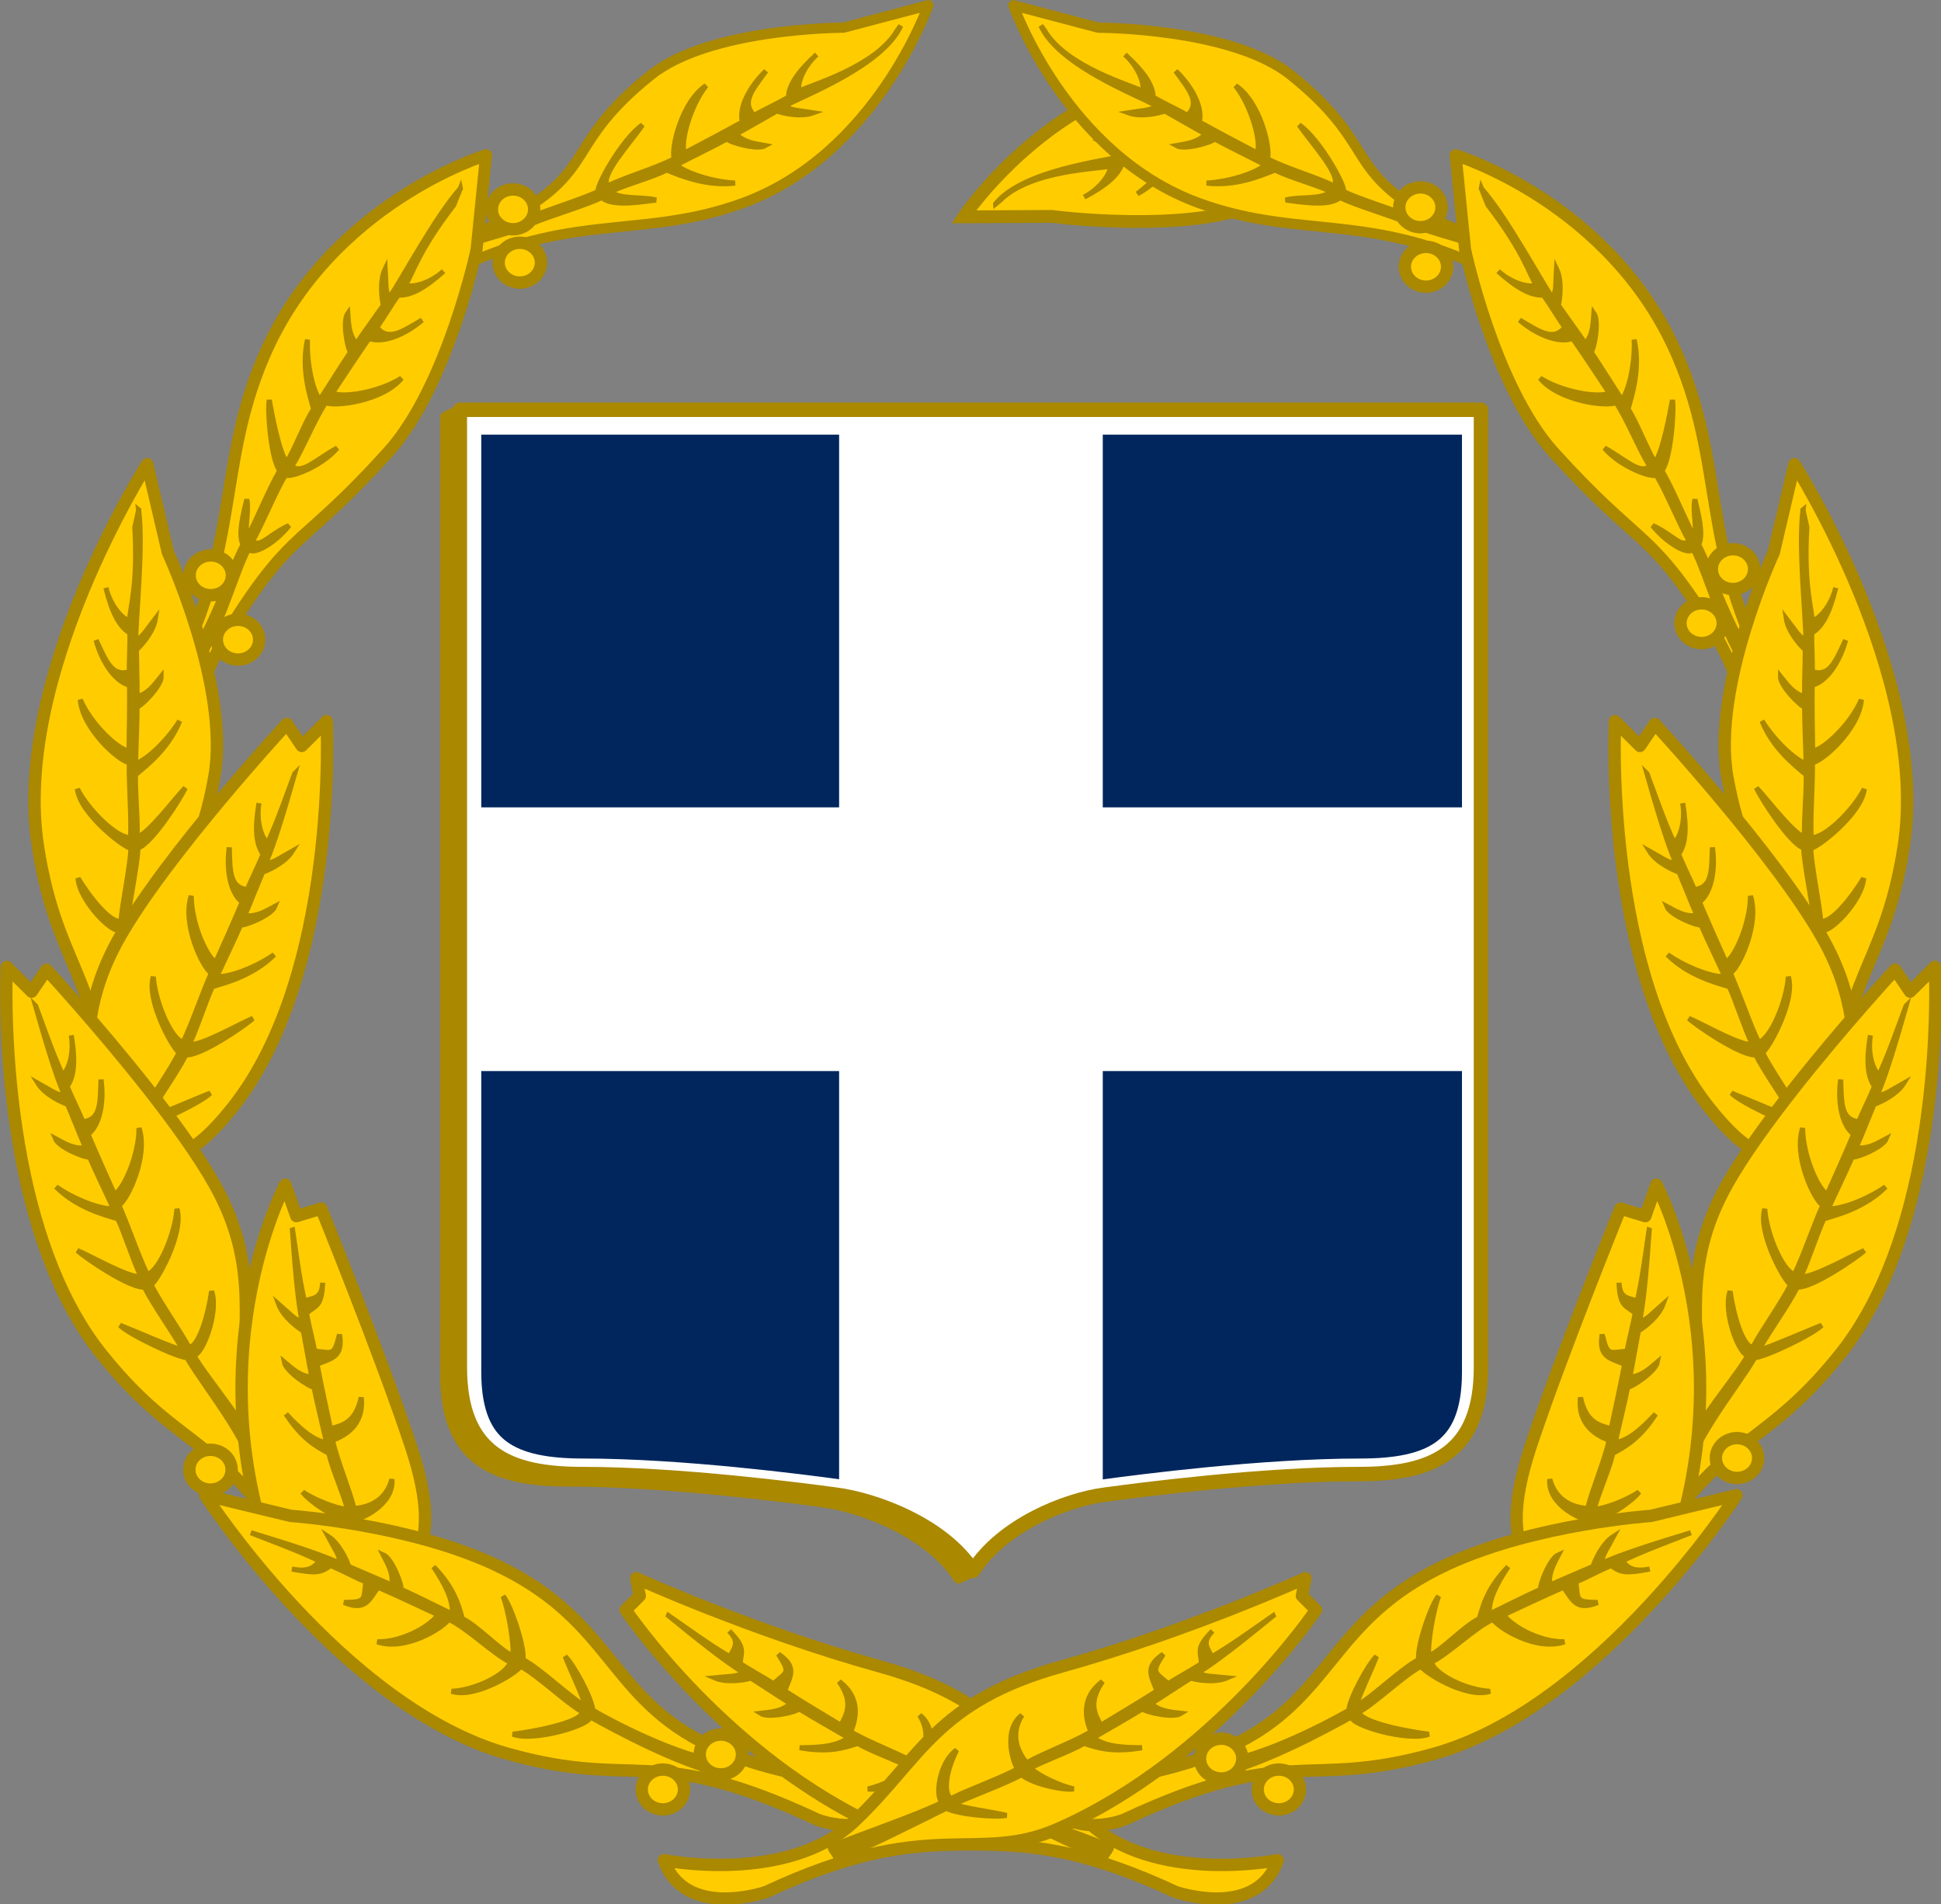 <?xml version="1.0" encoding="UTF-8" standalone="no"?>
<!-- Creator: CorelDRAW -->

<svg
   xmlns:dc="http://purl.org/dc/elements/1.1/"
   xmlns:cc="http://creativecommons.org/ns#"
   xmlns:rdf="http://www.w3.org/1999/02/22-rdf-syntax-ns#"
   xmlns:svg="http://www.w3.org/2000/svg"
   xmlns="http://www.w3.org/2000/svg"
   xmlns:xlink="http://www.w3.org/1999/xlink"
   xmlns:sodipodi="http://sodipodi.sourceforge.net/DTD/sodipodi-0.dtd"
   xmlns:inkscape="http://www.inkscape.org/namespaces/inkscape"
   xml:space="preserve"
   width="808.003"
   height="792.57"
   style="fill-rule:evenodd"
   viewBox="0 0 228.037 223.681"
   version="1.1"
   enable-background="new 0 0 398.344 389.965"
   id="svg2"
   inkscape:version="0.91 r13725"
   sodipodi:docname="Coat_of_arms_of_Greece_military_variant (1).svg"><rect x="0" y="0" width="228.037" height="223.681" fill="#808080" stroke="none"/><sodipodi:namedview
     pagecolor="#ffffff"
     bordercolor="#666666"
     borderopacity="1"
     objecttolerance="10"
     gridtolerance="10"
     guidetolerance="10"
     inkscape:pageopacity="0"
     inkscape:pageshadow="2"
     inkscape:window-width="1920"
     inkscape:window-height="1057"
     id="namedview115"
     showgrid="false"
     inkscape:zoom="1"
     inkscape:cx="415.42405"
     inkscape:cy="383.46835"
     inkscape:window-x="-8"
     inkscape:window-y="-8"
     inkscape:window-maximized="1"
     inkscape:current-layer="g3984"
     inkscape:snap-bbox="true"
     inkscape:bbox-paths="true"
     inkscape:bbox-nodes="true"
     inkscape:snap-bbox-edge-midpoints="true"
     inkscape:snap-bbox-midpoints="true"><inkscape:grid
       type="xygrid"
       id="grid4128"
       empspacing="5"
       visible="true"
       enabled="true"
       snapvisiblegridlinesonly="true" /></sodipodi:namedview><defs
     id="defs4"><inkscape:perspective
       sodipodi:type="inkscape:persp3d"
       inkscape:vp_x="0 : 380.90552 : 1"
       inkscape:vp_y="0 : 1000 : 0"
       inkscape:vp_z="761.81104 : 380.90552 : 1"
       inkscape:persp3d-origin="380.90552 : 253.93701 : 1"
       id="perspective119" /><style
       type="text/css"
       id="style6">
   
    .str0 {stroke:black;stroke-width:0.265}
    .str1 {stroke:#D4AE05;stroke-width:0.397}
    .fil4 {fill:none}
    .fil0 {fill:#005121}
    .fil2 {fill:#00722E}
    .fil1 {fill:#00923F}
    .fil5 {fill:#0A73B9}
    .fil3 {fill:white}
   
  </style><inkscape:perspective
       id="perspective4046"
       inkscape:persp3d-origin="0.5 : 0.33333333 : 1"
       inkscape:vp_z="1 : 0.5 : 1"
       inkscape:vp_y="0 : 1000 : 0"
       inkscape:vp_x="0 : 0.5 : 1"
       sodipodi:type="inkscape:persp3d" /><inkscape:perspective
       id="perspective4377"
       inkscape:persp3d-origin="0.5 : 0.33333333 : 1"
       inkscape:vp_z="1 : 0.5 : 1"
       inkscape:vp_y="0 : 1000 : 0"
       inkscape:vp_x="0 : 0.5 : 1"
       sodipodi:type="inkscape:persp3d" /><inkscape:perspective
       id="perspective4391"
       inkscape:persp3d-origin="0.5 : 0.33333333 : 1"
       inkscape:vp_z="1 : 0.5 : 1"
       inkscape:vp_y="0 : 1000 : 0"
       inkscape:vp_x="0 : 0.5 : 1"
       sodipodi:type="inkscape:persp3d" /><inkscape:perspective
       id="perspective4457"
       inkscape:persp3d-origin="0.5 : 0.33333333 : 1"
       inkscape:vp_z="1 : 0.5 : 1"
       inkscape:vp_y="0 : 1000 : 0"
       inkscape:vp_x="0 : 0.5 : 1"
       sodipodi:type="inkscape:persp3d" /><sodipodi:namedview
       id="namedview568"
       pagecolor="#ffffff"
       bordercolor="#666666"
       borderopacity="1.0"
       inkscape:pageopacity="0.0"
       inkscape:pageshadow="2"
       inkscape:zoom="0.54140796"
       inkscape:cx="440.71565"
       inkscape:cy="343.05707"
       inkscape:document-units="px"
       inkscape:current-layer="layer1"
       inkscape:window-width="1024"
       inkscape:window-height="712"
       inkscape:window-x="-4"
       inkscape:window-y="-4" /><sodipodi:namedview
       bordercolor="#666666"
       borderopacity="1.0"
       id="namedview567"
       inkscape:cx="155.32397"
       inkscape:cy="154.09689"
       inkscape:pageopacity="0.0"
       inkscape:pageshadow="2"
       inkscape:window-height="696"
       inkscape:window-width="808"
       inkscape:window-x="191"
       inkscape:window-y="32"
       inkscape:zoom="1.0000000"
       pagecolor="#ffffff"
       showgrid="false" /><sodipodi:namedview
       bordercolor="#666666"
       borderopacity="1.0"
       id="base"
       inkscape:cx="155.32397"
       inkscape:cy="154.09689"
       inkscape:pageopacity="0.0"
       inkscape:pageshadow="2"
       inkscape:window-height="696"
       inkscape:window-width="808"
       inkscape:window-x="191"
       inkscape:window-y="32"
       inkscape:zoom="1.0000000"
       pagecolor="#ffffff"
       showgrid="false" /><style
       id="style561"
       type="text/css">.str2 {stroke:black}
    .str0 {stroke:#1F1A17;stroke-width:0.076}
    .str1 {stroke:black;stroke-width:1.214}
    .fil0 {fill:#00923F}
    .fil1 {fill:#1F1A17}
    .fil9 {fill:#838281}
    .fil4 {fill:#C2C1C1}
    .fil3 {fill:#DA251D}
    .fil6 {fill:#DEDEDD}
    .fil5 {fill:white}
    .fil8 {fill:black}
    .fil2 {fill:#DC3623}
    .fil7 {fill:#1F1A17;fill-rule:nonzero}</style><inkscape:perspective
       id="perspective470"
       inkscape:persp3d-origin="354.33072 : 259.72441 : 1"
       inkscape:vp_z="708.66144 : 389.58661 : 1"
       inkscape:vp_y="0 : 1000 : 0"
       inkscape:vp_x="0 : 389.58661 : 1"
       sodipodi:type="inkscape:persp3d" /><inkscape:perspective
       sodipodi:type="inkscape:persp3d"
       inkscape:vp_x="0 : 389.58661 : 1"
       inkscape:vp_y="0 : 1000 : 0"
       inkscape:vp_z="708.66144 : 389.58661 : 1"
       inkscape:persp3d-origin="354.33072 : 259.72441 : 1"
       id="perspective470-3" /><style
       type="text/css"
       id="style561-7">.str2 {stroke:black}
    .str0 {stroke:#1F1A17;stroke-width:0.076}
    .str1 {stroke:black;stroke-width:1.214}
    .fil0 {fill:#00923F}
    .fil1 {fill:#1F1A17}
    .fil9 {fill:#838281}
    .fil4 {fill:#C2C1C1}
    .fil3 {fill:#DA251D}
    .fil6 {fill:#DEDEDD}
    .fil5 {fill:white}
    .fil8 {fill:black}
    .fil2 {fill:#DC3623}
    .fil7 {fill:#1F1A17;fill-rule:nonzero}</style><sodipodi:namedview
       showgrid="false"
       pagecolor="#ffffff"
       inkscape:zoom="1.0000000"
       inkscape:window-y="32"
       inkscape:window-x="191"
       inkscape:window-width="808"
       inkscape:window-height="696"
       inkscape:pageshadow="2"
       inkscape:pageopacity="0.0"
       inkscape:cy="154.09689"
       inkscape:cx="155.32397"
       id="base-2"
       borderopacity="1.0"
       bordercolor="#666666" /><sodipodi:namedview
       showgrid="false"
       pagecolor="#ffffff"
       inkscape:zoom="1.0000000"
       inkscape:window-y="32"
       inkscape:window-x="191"
       inkscape:window-width="808"
       inkscape:window-height="696"
       inkscape:pageshadow="2"
       inkscape:pageopacity="0.0"
       inkscape:cy="154.09689"
       inkscape:cx="155.32397"
       id="namedview567-2"
       borderopacity="1.0"
       bordercolor="#666666" /><sodipodi:namedview
       inkscape:window-y="-4"
       inkscape:window-x="-4"
       inkscape:window-height="712"
       inkscape:window-width="1024"
       inkscape:current-layer="layer1"
       inkscape:document-units="px"
       inkscape:cy="343.05707"
       inkscape:cx="440.71565"
       inkscape:zoom="0.54140796"
       inkscape:pageshadow="2"
       inkscape:pageopacity="0.0"
       borderopacity="1.0"
       bordercolor="#666666"
       pagecolor="#ffffff"
       id="namedview568-5" /><inkscape:perspective
       sodipodi:type="inkscape:persp3d"
       inkscape:vp_x="0 : 0.5 : 1"
       inkscape:vp_y="0 : 1000 : 0"
       inkscape:vp_z="1 : 0.5 : 1"
       inkscape:persp3d-origin="0.5 : 0.33333333 : 1"
       id="perspective4457-0" /><inkscape:perspective
       sodipodi:type="inkscape:persp3d"
       inkscape:vp_x="0 : 0.5 : 1"
       inkscape:vp_y="0 : 1000 : 0"
       inkscape:vp_z="1 : 0.5 : 1"
       inkscape:persp3d-origin="0.5 : 0.33333333 : 1"
       id="perspective4391-9" /><inkscape:perspective
       sodipodi:type="inkscape:persp3d"
       inkscape:vp_x="0 : 0.5 : 1"
       inkscape:vp_y="0 : 1000 : 0"
       inkscape:vp_z="1 : 0.5 : 1"
       inkscape:persp3d-origin="0.5 : 0.33333333 : 1"
       id="perspective4377-3" /><inkscape:perspective
       sodipodi:type="inkscape:persp3d"
       inkscape:vp_x="0 : 0.5 : 1"
       inkscape:vp_y="0 : 1000 : 0"
       inkscape:vp_z="1 : 0.5 : 1"
       inkscape:persp3d-origin="0.5 : 0.33333333 : 1"
       id="perspective4046-8" /><style
       id="style6-4"
       type="text/css">
   
    .str0 {stroke:black;stroke-width:0.265}
    .str1 {stroke:#D4AE05;stroke-width:0.397}
    .fil4 {fill:none}
    .fil0 {fill:#005121}
    .fil2 {fill:#00722E}
    .fil1 {fill:#00923F}
    .fil5 {fill:#0A73B9}
    .fil3 {fill:white}
   
  </style><inkscape:perspective
       id="perspective119-2"
       inkscape:persp3d-origin="380.90552 : 253.93701 : 1"
       inkscape:vp_z="761.81104 : 380.90552 : 1"
       inkscape:vp_y="0 : 1000 : 0"
       inkscape:vp_x="0 : 380.90552 : 1"
       sodipodi:type="inkscape:persp3d" /><radialGradient
       gradientUnits="userSpaceOnUse"
       r="60.602"
       fy="413.681"
       fx="420"
       cy="413.681"
       cx="420"
       id="radialGradient4206"
       xlink:href="#linearGradient4192"
       inkscape:collect="always" /><inkscape:perspective
       sodipodi:type="inkscape:persp3d"
       inkscape:vp_x="0 : 0.5 : 1"
       inkscape:vp_y="0 : 1000 : 0"
       inkscape:vp_z="1 : 0.5 : 1"
       inkscape:persp3d-origin="0.5 : 0.33333333 : 1"
       id="perspective4180" /><inkscape:perspective
       sodipodi:type="inkscape:persp3d"
       inkscape:vp_x="0 : 389.58661 : 1"
       inkscape:vp_y="0 : 1000 : 0"
       inkscape:vp_z="708.66144 : 389.58661 : 1"
       inkscape:persp3d-origin="354.33072 : 259.72441 : 1"
       id="perspective470-8" /><style
       type="text/css"
       id="style561-8">.str2 {stroke:black}
    .str0 {stroke:#1F1A17;stroke-width:0.076}
    .str1 {stroke:black;stroke-width:1.214}
    .fil0 {fill:#00923F}
    .fil1 {fill:#1F1A17}
    .fil9 {fill:#838281}
    .fil4 {fill:#C2C1C1}
    .fil3 {fill:#DA251D}
    .fil6 {fill:#DEDEDD}
    .fil5 {fill:white}
    .fil8 {fill:black}
    .fil2 {fill:#DC3623}
    .fil7 {fill:#1F1A17;fill-rule:nonzero}</style><sodipodi:namedview
       showgrid="false"
       pagecolor="#ffffff"
       inkscape:zoom="1.0000000"
       inkscape:window-y="32"
       inkscape:window-x="191"
       inkscape:window-width="808"
       inkscape:window-height="696"
       inkscape:pageshadow="2"
       inkscape:pageopacity="0.0"
       inkscape:cy="154.09689"
       inkscape:cx="155.32397"
       id="base-1"
       borderopacity="1.0"
       bordercolor="#666666" /><sodipodi:namedview
       showgrid="false"
       pagecolor="#ffffff"
       inkscape:zoom="1.0000000"
       inkscape:window-y="32"
       inkscape:window-x="191"
       inkscape:window-width="808"
       inkscape:window-height="696"
       inkscape:pageshadow="2"
       inkscape:pageopacity="0.0"
       inkscape:cy="154.09689"
       inkscape:cx="155.32397"
       id="namedview567-4"
       borderopacity="1.0"
       bordercolor="#666666" /><sodipodi:namedview
       inkscape:window-y="-4"
       inkscape:window-x="-4"
       inkscape:window-height="712"
       inkscape:window-width="1024"
       inkscape:current-layer="layer1"
       inkscape:document-units="px"
       inkscape:cy="343.05707"
       inkscape:cx="440.71565"
       inkscape:zoom="0.54140796"
       inkscape:pageshadow="2"
       inkscape:pageopacity="0.0"
       borderopacity="1.0"
       bordercolor="#666666"
       pagecolor="#ffffff"
       id="namedview568-55" /><inkscape:perspective
       sodipodi:type="inkscape:persp3d"
       inkscape:vp_x="0 : 0.5 : 1"
       inkscape:vp_y="0 : 1000 : 0"
       inkscape:vp_z="1 : 0.5 : 1"
       inkscape:persp3d-origin="0.5 : 0.33333333 : 1"
       id="perspective4457-7" /><inkscape:perspective
       sodipodi:type="inkscape:persp3d"
       inkscape:vp_x="0 : 0.5 : 1"
       inkscape:vp_y="0 : 1000 : 0"
       inkscape:vp_z="1 : 0.5 : 1"
       inkscape:persp3d-origin="0.5 : 0.33333333 : 1"
       id="perspective4391-91" /><inkscape:perspective
       sodipodi:type="inkscape:persp3d"
       inkscape:vp_x="0 : 0.5 : 1"
       inkscape:vp_y="0 : 1000 : 0"
       inkscape:vp_z="1 : 0.5 : 1"
       inkscape:persp3d-origin="0.5 : 0.33333333 : 1"
       id="perspective4377-4" /><inkscape:perspective
       sodipodi:type="inkscape:persp3d"
       inkscape:vp_x="0 : 0.5 : 1"
       inkscape:vp_y="0 : 1000 : 0"
       inkscape:vp_z="1 : 0.5 : 1"
       inkscape:persp3d-origin="0.5 : 0.33333333 : 1"
       id="perspective4046-5" /><style
       id="style6-9"
       type="text/css">
   
    .str0 {stroke:black;stroke-width:0.265}
    .str1 {stroke:#D4AE05;stroke-width:0.397}
    .fil4 {fill:none}
    .fil0 {fill:#005121}
    .fil2 {fill:#00722E}
    .fil1 {fill:#00923F}
    .fil5 {fill:#0A73B9}
    .fil3 {fill:white}
   
  </style><inkscape:perspective
       id="perspective119-5"
       inkscape:persp3d-origin="380.90552 : 253.93701 : 1"
       inkscape:vp_z="761.81104 : 380.90552 : 1"
       inkscape:vp_y="0 : 1000 : 0"
       inkscape:vp_x="0 : 380.90552 : 1"
       sodipodi:type="inkscape:persp3d" /><linearGradient
       id="linearGradient4192"><stop
         id="stop4194"
         offset="0"
         style="stop-color:#4f83cf;stop-opacity:1;" /><stop
         id="stop4196"
         offset="1"
         style="stop-color:#204375;stop-opacity:1;" /></linearGradient><linearGradient
       id="linearGradient4208"><stop
         id="stop4210"
         offset="0"
         style="stop-color:#000089;stop-opacity:1;" /><stop
         id="stop4212"
         offset="1"
         style="stop-color:#000055;stop-opacity:1;" /></linearGradient><clipPath
       clipPathUnits="userSpaceOnUse"
       id="clipPath4029"><path
         style="fill:none;stroke:#2c5aa0;stroke-width:2.806;stroke-linecap:round;stroke-linejoin:round"
         id="path4031"
         d="m 90.742,265.097 0,-185.81 198.225,0 0,185.81 c 0,16.764 -9.469,20.762 -23.709,20.762 -18.939,0 -42.577,3.086 -49.311,3.998 -7.576,0.982 -19.921,5.892 -25.602,14.8 -5.682,-8.908 -18.939,-13.818 -26.584,-14.8 -6.734,-0.912 -30.302,-3.998 -49.241,-3.998 -14.239,0 -23.779,-3.928 -23.779,-20.762 l 0,0 z"
         inkscape:connector-curvature="0" /></clipPath><clipPath
       clipPathUnits="userSpaceOnUse"
       id="clipPath4010"><path
         style="fill:none;stroke:#2c5aa0;stroke-width:1.045;stroke-linecap:round;stroke-linejoin:round"
         id="path4012"
         d="m 70.162,451.618 0,-69.206 73.83,0 0,69.206 c 0,6.244 -3.527,7.733 -8.83,7.733 -7.054,0 -15.858,1.15 -18.366,1.489 -2.822,0.366 -7.42,2.195 -9.536,5.512 -2.116,-3.318 -7.054,-5.147 -9.901,-5.512 -2.508,-0.34 -11.286,-1.489 -18.34,-1.489 -5.303,0 -8.856,-1.463 -8.856,-7.733 l 0,0 z"
         inkscape:connector-curvature="0" /></clipPath></defs><g
     id="g3984"
     transform="matrix(1.502,0,0,1.502,-64.44,-64.298)"><g
       id="g3453"
       transform="matrix(2.144,0,0,2.144,123.588,-126.891)"><path
         style="fill:#2c5aa0"
         inkscape:connector-curvature="0"
         d="m -21.384,129.283 0,-34.921 0.54,-0.264 36.701,35.185 c 0,3.151 -17.691,0.91 -17.849,3.573 l -0.211,3.652 -0.461,0.211 c -1.068,-1.674 -3.559,-2.597 -4.996,-2.782 -1.266,-0.171 -5.695,-0.751 -9.254,-0.751 -2.676,0 -4.469,-0.738 -4.469,-3.902 l 0,0 z"
         id="path2" /><path
         style="fill:#aa8800;stroke:#aa8800;stroke-width:0.384;stroke-linecap:round;stroke-linejoin:round"
         inkscape:connector-curvature="0"
         d="m -21.384,129.283 0,-34.921 0.54,-0.264 36.701,35.185 c 0,3.151 -17.691,0.91 -17.849,3.573 l -0.211,3.652 -0.461,0.211 c -1.068,-1.674 -3.559,-2.597 -4.996,-2.782 -1.266,-0.171 -5.695,-0.751 -9.254,-0.751 -2.676,0 -4.469,-0.738 -4.469,-3.902 l 0,0 z"
         id="path4" /><path
         style="fill:#ffffff"
         inkscape:connector-curvature="0"
         d="m -20.857,129.019 0,-34.921 37.254,0 0,34.921 c 0,3.151 -1.78,3.902 -4.456,3.902 -3.559,0 -8.002,0.58 -9.267,0.751 -1.424,0.185 -3.744,1.107 -4.812,2.782 -1.068,-1.674 -3.559,-2.597 -4.996,-2.782 -1.266,-0.171 -5.695,-0.751 -9.254,-0.751 -2.676,0 -4.469,-0.738 -4.469,-3.902 l 0,0 z"
         id="path134" /><path
         clip-path="url(#clipPath4010)"
         inkscape:connector-curvature="0"
         d="m 70.162,451.618 0,-69.206 73.83,0 0,69.206 c 0,6.244 -3.527,7.733 -8.83,7.733 -7.054,0 -15.858,1.15 -18.366,1.489 -2.822,0.366 -7.42,2.195 -9.536,5.512 -2.116,-3.318 -7.054,-5.147 -9.901,-5.512 -2.508,-0.34 -11.286,-1.489 -18.34,-1.489 -5.303,0 -8.856,-1.463 -8.856,-7.733 l 0,0 z"
         id="path136-4"
         style="fill:#00265d;fill-opacity:1;stroke:#ffffff;stroke-width:2.98;stroke-linecap:round;stroke-linejoin:round"
         transform="matrix(0.505,0,0,0.505,-56.26,-98.866)" /><path
         clip-path="url(#clipPath4029)"
         sodipodi:nodetypes="ccccccccccccc"
         inkscape:connector-curvature="0"
         id="rect3977"
         transform="matrix(0.188,0,0,0.188,-37.91,79.197)"
         d="m 164.307,77.426 0,78.975 -73.564,0 0,51.166 73.564,0 0,97.092 51.166,0 0,-97.092 74.896,0 0,-51.166 -74.896,0 0,-78.975 z"
         style="fill:#ffffff;stroke:none;stroke-width:2.98" /><path
         inkscape:connector-curvature="0"
         d="m -20.857,129.019 0,-34.921 37.254,0 0,34.921 c 0,3.151 -1.78,3.902 -4.456,3.902 -3.559,0 -8.002,0.58 -9.267,0.751 -1.424,0.185 -3.744,1.107 -4.812,2.782 -1.068,-1.674 -3.559,-2.597 -4.996,-2.782 -1.266,-0.171 -5.695,-0.751 -9.254,-0.751 -2.676,0 -4.469,-0.738 -4.469,-3.902 l 0,0 z"
         id="path136"
         style="fill:none;stroke:#aa8800;stroke-width:0.527;stroke-linecap:round;stroke-linejoin:round" /></g><path
       sodipodi:nodetypes="ccccc"
       id="path5870-3"
       d="m 141.272,58.702 c -5.412,2.434 -16.126,1.029 -16.126,1.029 l -6.859,0.036 c 0,0 6.892,-10.306 17.989,-11.352 l 4.997,10.287 z"
       style="fill:#ffcc00;fill-opacity:1;stroke:#aa8800;stroke-width:1" /><path
       sodipodi:nodetypes="ccccccccccccccccccccccccccc"
       style="fill:#aa8800;fill-rule:evenodd;stroke:#aa8800;stroke-width:0.398;stroke-miterlimit:4;stroke-opacity:1;stroke-dasharray:none"
       d="m 120.774,58.759 c 2.148,-2.657 8.585,-3.362 10.296,-3.793 -0.211,-0.453 -0.785,-0.57 -1.974,-1.089 1.093,-0.106 2.41,0.626 2.727,0.848 1.162,-0.301 2.362,-0.651 3.552,-0.949 -0.47,-0.825 -1.296,-1.118 -2.005,-1.444 0.726,-0.201 2.676,0.975 2.773,1.256 1.416,-0.35 2.925,-0.646 4.352,-0.973 -0.586,-0.867 -2.476,-2.013 -4.095,-2.527 2.291,0.31 4.017,1.666 4.925,2.328 1.282,-0.287 3.372,-0.283 4.638,-0.535 -0.468,-0.819 -2.313,-0.981 -3.252,-1.534 0.782,0.132 3.432,0.274 4.055,1.254 -2.966,1.485 -5.533,1.062 0.151,0.527 0.179,0.318 -2.775,3.479 -4.646,4.176 1.416,-1.23 4.21,-2.976 3.849,-3.937 -1.608,0.324 -3.974,0.373 -5.592,0.748 0.065,0.828 -1.668,4.164 -3.844,4.918 1.675,-1.276 3.096,-3.843 2.959,-4.676 -1.657,0.391 -3.351,0.784 -5.001,1.215 0.016,1.151 -1.24,2.54 -2.776,3.397 1.367,-1.126 2.511,-1.886 1.764,-3.123 -0.891,0.237 -2.07,0.45 -2.955,0.695 -0.267,0.933 -1.269,1.784 -2.974,2.681 1.186,-0.609 2.078,-1.781 2.052,-2.424 -0.905,0.225 -6.234,0.291 -8.611,2.659 l -0.368,0.304 z"
       class="fil1"
       id="path5872-2" /><path
       sodipodi:nodetypes="cssccsscc"
       id="path5797-2"
       d="m 70.932,63.071 c 0,0 6.905,-0.494 12.138,-3.401 6.527,-3.628 4.071,-5.644 10.739,-10.989 4.63,-3.712 15.072,-3.709 15.072,-3.709 l 6.632,-1.752 c 0,0 -4.093,11.703 -14.575,15.493 -8.256,2.985 -13.999,0.381 -24.358,6.176 0,0 -3.998,1.962 -5.647,-1.817 l -6e-5,1e-5 z"
       style="fill:#ffcc00;fill-opacity:1;stroke:#aa8800;stroke-width:0.802;stroke-linecap:butt;stroke-linejoin:round;stroke-miterlimit:4;stroke-opacity:1;stroke-dasharray:none" /><path
       sodipodi:nodetypes="ccccccccccccccccccccccccccccccccc"
       style="fill:#aa8800;fill-rule:evenodd;stroke:#aa8800;stroke-width:0.398;stroke-miterlimit:4;stroke-dasharray:none;stroke-opacity:1"
       d="m 113.357,44.818 c -1.415,3.11 -7.47,5.404 -9.019,6.249 0.317,0.386 0.903,0.355 2.184,0.561 -1.032,0.377 -2.49,-0.003 -2.852,-0.139 -1.05,0.582 -2.124,1.222 -3.202,1.808 0.662,0.681 1.535,0.758 2.303,0.897 -0.652,0.376 -2.835,-0.274 -3,-0.522 -1.284,0.693 -2.67,1.358 -3.97,2.032 0.784,0.693 2.901,1.33 4.597,1.422 -2.296,0.273 -4.306,-0.607 -5.351,-1.021 -1.17,0.599 -3.194,1.118 -4.357,1.679 0.658,0.676 2.484,0.371 3.532,0.671 -0.79,0.068 -3.391,0.594 -4.24,-0.199 -1.388,0.659 -4.077,1.44 -5.427,2.013 -0.928,-0.033 -1.503,0.586 -0.606,0.274 -2.375,0.987 -9.074,2.258 -10.959,4.636 0.029,-0.316 -0.408,-0.653 -0.426,-1.029 2.649,-2.267 9.044,-3.196 11.113,-4.094 3.037,-3.688 -4.297,-0.705 0.639,-0.235 1.348,-0.594 4.031,-1.388 5.388,-2.038 -0.253,-0.263 1.816,-4.063 3.453,-5.206 -1.063,1.546 -3.331,3.935 -2.741,4.775 1.476,-0.717 3.754,-1.356 5.227,-2.124 -0.27,-0.785 0.573,-4.449 2.491,-5.723 -1.302,1.655 -2.036,4.495 -1.694,5.268 1.506,-0.794 3.048,-1.598 4.538,-2.428 -0.303,-1.11 0.565,-2.77 1.838,-3.984 -1.041,1.433 -1.96,2.454 -0.926,3.466 0.804,-0.453 1.891,-0.954 2.687,-1.413 0.025,-0.97 0.782,-2.045 2.208,-3.34 -0.996,0.886 -1.566,2.244 -1.38,2.86 0.82,-0.445 5.963,-1.842 7.671,-4.729 z"
       class="fil1"
       id="path5799-6"
       inkscape:connector-curvature="0" /><path
       style="fill:#ffcc00;fill-opacity:1;stroke:#aa8800;stroke-width:0.939px;stroke-linecap:butt;stroke-linejoin:round;stroke-opacity:1"
       d="m 56.354,105.409 c 0,0 1.063,-8.039 4.83,-13.953 4.7,-7.377 5.342,-5.837 12.06,-13.259 4.665,-5.153 6.939,-15.889 6.939,-15.889 l 0.74,-7.361 c 0,0 -12.197,3.694 -17.365,15.684 -4.071,9.444 -1.428,16.342 -8.932,28.048 0,0 -2.575,4.536 1.728,6.731 l -10e-6,6e-5 z"
       id="path5801-6"
       sodipodi:nodetypes="cssccsscc" /><path
       id="path5803-7"
       class="fil1"
       d="m 78.911,57.549 c -1.948,2.194 -4.539,7.052 -5.535,8.509 -0.352,-0.354 -0.263,-0.934 -0.34,-2.229 -0.478,0.989 -0.245,2.478 -0.147,2.852 -0.684,0.987 -1.428,1.992 -2.118,3.005 -0.612,-0.727 -0.601,-1.603 -0.662,-2.381 -0.439,0.612 -0.01,2.848 0.22,3.037 -0.818,1.208 -1.618,2.521 -2.418,3.747 -0.611,-0.85 -1.034,-3.019 -0.956,-4.716 -0.501,2.257 0.175,4.345 0.482,5.426 -0.713,1.104 -1.431,3.066 -2.105,4.167 -0.607,-0.723 -1.174,-3.798 -1.369,-4.87 -0.147,0.779 0.124,4.603 0.828,5.527 -0.794,1.315 -1.84,3.913 -2.545,5.199 -0.244,-0.576 0.155,-1.991 -0.038,-2.958 -0.226,0.966 -0.711,2.721 -0.295,3.533 -1.219,2.265 -3.152,8.803 -5.707,10.441 0.317,0.003 0.609,0.471 0.982,0.526 2.52,-2.409 4.083,-8.68 5.183,-10.649 0.226,0.612 2.066,-0.428 3.141,-1.806 -1.588,0.725 -2.294,1.826 -2.843,1.194 0.726,-1.282 1.783,-3.873 2.565,-5.158 0.237,0.278 2.744,-0.582 4.044,-2.097 -1.644,0.903 -2.768,2.102 -3.544,1.432 0.86,-1.397 1.724,-3.6 2.635,-4.989 0.754,0.347 4.484,-0.126 5.943,-1.907 -1.777,1.131 -4.676,1.577 -5.411,1.16 0.94,-1.419 1.894,-2.873 2.869,-4.273 1.074,0.413 2.812,-0.285 4.148,-1.431 -1.529,0.893 -2.638,1.705 -3.541,0.575 0.531,-0.755 1.138,-1.787 1.674,-2.533 0.968,0.072 2.113,-0.574 3.543,-1.864 -0.981,0.902 -2.389,1.334 -2.984,1.088 0.524,-0.771 0.94,-2.574 3.783,-6.264 l 0.518,-1.295 z"
       style="fill:#aa8800;fill-rule:evenodd;stroke:#aa8800;stroke-width:0.398;stroke-miterlimit:4;stroke-opacity:1;stroke-dasharray:none"
       sodipodi:nodetypes="ccccccccccccccccccccccccccccccccccc" /><path
       sodipodi:nodetypes="cssccsscc"
       id="path5805-8"
       d="m 56.463,138.125 c 0,0 -3.478,-7.584 -3.436,-14.799 0.053,-9 4.859,-9.63 6.645,-19.775 1.24,-7.044 -3.64,-17.545 -3.64,-17.545 l -1.614,-6.892 c 0,0 -10.612,16.626 -8.546,29.901 1.627,10.455 5.523,9.888 5.399,24.194 0,0 0.242,5.362 5.192,4.916 l 3e-5,7e-5 z"
       style="fill:#ffcc00;fill-opacity:1;stroke:#aa8800;stroke-width:0.966px;stroke-linecap:butt;stroke-linejoin:round;stroke-opacity:1" /><path
       sodipodi:nodetypes="ccccccccccccccccccccccccccccccccccc"
       style="fill:#aa8800;fill-rule:evenodd;stroke:#aa8800;stroke-width:0.398;stroke-miterlimit:4;stroke-opacity:1;stroke-dasharray:none"
       d="m 53.748,82.683 c 0.371,2.91 -0.228,8.384 -0.226,10.148 0.491,-0.094 0.744,-0.623 1.538,-1.649 -0.163,1.086 -1.195,2.185 -1.487,2.438 0.009,1.201 0.056,2.45 0.055,3.676 0.915,-0.255 1.401,-0.985 1.889,-1.593 0.018,0.753 -1.598,2.358 -1.894,2.384 -0.006,1.459 -0.086,2.994 -0.116,4.458 0.984,-0.357 2.556,-1.91 3.449,-3.355 -0.859,2.147 -2.594,3.49 -3.458,4.21 -0.034,1.314 0.192,3.585 0.128,4.874 0.909,-0.255 2.999,-3.069 3.765,-3.845 -0.318,0.726 -2.586,4.326 -3.689,4.692 -0.086,1.534 -0.687,4.269 -0.83,5.729 0.526,-0.338 3.057,-3.044 3.762,-3.734 -0.358,0.925 -3.01,3.96 -3.811,4.397 -0.27,2.558 -2.18,8.782 -0.993,11.576 -0.264,-0.176 -0.769,0.046 -1.108,-0.119 -0.723,-3.411 1.341,-9.205 1.543,-11.452 -0.532,0.377 -3.148,-2.279 -3.259,-4.023 0.902,1.494 2.548,3.563 3.358,3.35 0.124,-1.468 0.711,-4.204 0.79,-5.706 -0.353,0.096 -3.979,-2.644 -4.199,-4.628 0.848,1.673 3.142,3.913 4.161,3.797 0.077,-1.639 -0.133,-4.191 -0.102,-5.852 -0.819,-0.139 -3.632,-2.632 -3.833,-4.926 0.83,1.936 2.973,3.939 3.815,4.009 0.024,-1.702 0.056,-3.441 0.041,-5.146 -1.12,-0.265 -2.161,-1.821 -2.619,-3.52 0.759,1.6 1.217,2.895 2.6,2.472 -0.013,-0.922 0.068,-2.117 0.046,-3.035 -0.84,-0.486 -1.421,-1.666 -1.875,-3.537 0.302,1.298 1.221,2.449 1.851,2.581 0.002,-0.933 0.675,-2.656 0.409,-7.306 l 0.303,-1.362 z"
       class="fil1"
       id="path5807-4" /><path
       style="fill:#ffcc00;fill-opacity:1;stroke:#aa8800;stroke-width:0.966px;stroke-linecap:butt;stroke-linejoin:round;stroke-opacity:1"
       d="m 47.799,138.327 c 4.405,-7.849 -0.634,-13.178 4.424,-22.152 3.682,-6.532 13.117,-16.747 13.117,-16.747 l 1.167,1.718 1.944,-1.935 c 0,0 1.002,19.699 -7.357,30.215 -6.585,8.283 -5.453,-1.702 -12.419,10.794 l -0.876,-1.893 z"
       id="path5809-1"
       sodipodi:nodetypes="cscccscc" /><path
       id="path5811-7"
       class="fil1"
       d="m 65.952,103.319 c -0.808,2.821 -1.55,5.329 -2.246,6.951 0.488,0.107 0.93,-0.278 2.064,-0.908 -0.579,0.933 -1.961,1.536 -2.329,1.653 -0.466,1.106 -0.916,2.273 -1.401,3.399 0.942,0.127 1.676,-0.352 2.365,-0.717 -0.281,0.699 -2.399,1.535 -2.681,1.442 -0.581,1.338 -1.261,2.717 -1.867,4.05 1.045,0.06 3.103,-0.746 4.493,-1.721 -1.637,1.633 -3.762,2.182 -4.839,2.502 -0.55,1.194 -1.239,3.37 -1.807,4.529 0.935,0.125 3.967,-1.635 4.977,-2.046 -0.579,0.541 -4.084,2.954 -5.242,2.855 -0.684,1.375 -2.317,3.651 -3.024,4.936 0.617,-0.103 4.011,-1.59 4.93,-1.945 -0.694,0.708 -4.329,2.45 -5.238,2.535 -1.258,2.243 -5.47,7.208 -5.484,10.243 -0.173,-0.266 -0.725,-0.262 -0.971,-0.547 0.683,-3.419 4.867,-7.928 5.939,-9.912 -0.638,0.137 -1.992,-3.337 -1.405,-4.983 0.239,1.729 0.934,4.279 1.763,4.404 0.693,-1.3 2.313,-3.581 2.978,-4.931 -0.362,-0.051 -2.612,-4 -2.03,-5.91 0.119,1.872 1.341,4.835 2.323,5.131 0.718,-1.475 1.532,-3.903 2.217,-5.416 -0.698,-0.451 -2.297,-3.853 -1.576,-6.039 -0.002,2.106 1.176,4.793 1.922,5.189 0.694,-1.554 1.41,-3.139 2.069,-4.712 -0.924,-0.686 -1.267,-2.527 -1.016,-4.268 0.066,1.77 -0.025,3.141 1.412,3.297 0.353,-0.852 0.898,-1.918 1.24,-2.771 -0.58,-0.778 -0.648,-2.092 -0.326,-3.99 -0.236,1.312 0.155,2.732 0.681,3.102 0.37,-0.856 0.515,-1.022 2.107,-5.4 l -1e-5,0 2e-5,2e-5 2e-5,-10e-6 z"
       style="fill:#aa8800;fill-rule:evenodd;stroke:#aa8800;stroke-width:0.398;stroke-miterlimit:4;stroke-opacity:1;stroke-dasharray:none"
       sodipodi:nodetypes="ccccccccccccccccccccccccccccccccccccc" /><path
       sodipodi:nodetypes="csssssscccsssssscc"
       id="path5813-1"
       d="m 74.39,168.708 c 0,0 -6.774,-4.872 -10.305,-11.164 -1.918,-3.417 -2.046,-6.357 -1.996,-9.328 0.043,-2.563 0.218,-5.149 -0.51,-8.085 -0.367,-1.477 -0.962,-3.043 -1.918,-4.739 -1.243,-2.206 -3.143,-4.832 -5.114,-7.343 -1.972,-2.513 -4.016,-4.91 -5.544,-6.655 -1.467,-1.675 -2.459,-2.749 -2.459,-2.749 -0.389,0.573 -0.778,1.145 -1.167,1.718 -0.648,-0.645 -1.296,-1.29 -1.944,-1.935 0,0 -0.117,2.292 0.061,5.731 0.137,2.653 0.45,5.988 1.128,9.478 0.546,2.814 1.329,5.73 2.449,8.47 0.967,2.369 2.186,4.607 3.719,6.536 1.837,2.311 3.404,3.789 4.858,4.99 3.759,3.104 6.775,4.36 11.797,13.369 0,0 2.862,4.541 6.944,1.705 l 4e-5,7e-5 z"
       style="fill:#ffcc00;fill-opacity:1;stroke:#aa8800;stroke-width:0.966px;stroke-linecap:butt;stroke-linejoin:round;stroke-opacity:1" /><path
       sodipodi:nodetypes="ccccccccccccccccccccccccccccccccccccc"
       style="fill:#aa8800;fill-rule:evenodd;stroke:#aa8800;stroke-width:0.398;stroke-miterlimit:4;stroke-opacity:1;stroke-dasharray:none"
       d="m 45.686,121.477 c 0.808,2.821 1.55,5.329 2.246,6.951 -0.488,0.107 -0.93,-0.278 -2.064,-0.908 0.579,0.933 1.961,1.536 2.329,1.653 0.466,1.106 0.916,2.273 1.401,3.399 -0.942,0.127 -1.676,-0.352 -2.365,-0.717 0.281,0.699 2.399,1.535 2.681,1.442 0.581,1.338 1.261,2.717 1.867,4.05 -1.045,0.06 -3.103,-0.746 -4.493,-1.721 1.637,1.633 3.762,2.182 4.839,2.502 0.55,1.194 1.239,3.37 1.807,4.529 -0.935,0.125 -3.967,-1.635 -4.977,-2.046 0.579,0.541 4.084,2.954 5.242,2.855 0.684,1.375 2.317,3.651 3.024,4.936 -0.617,-0.103 -4.011,-1.59 -4.93,-1.945 0.694,0.708 4.329,2.45 5.238,2.535 1.258,2.243 5.47,7.208 5.484,10.243 0.173,-0.266 0.725,-0.262 0.971,-0.547 -0.683,-3.419 -4.867,-7.928 -5.939,-9.912 0.638,0.137 1.992,-3.337 1.405,-4.983 -0.239,1.729 -0.934,4.279 -1.763,4.404 -0.693,-1.3 -2.313,-3.581 -2.978,-4.931 0.362,-0.051 2.612,-4 2.03,-5.91 -0.119,1.872 -1.341,4.835 -2.323,5.131 -0.718,-1.475 -1.532,-3.903 -2.217,-5.416 0.698,-0.451 2.297,-3.853 1.576,-6.039 0.002,2.106 -1.176,4.793 -1.922,5.189 -0.694,-1.554 -1.41,-3.139 -2.069,-4.712 0.924,-0.686 1.267,-2.527 1.016,-4.268 -0.066,1.77 0.025,3.141 -1.412,3.297 -0.353,-0.852 -0.898,-1.918 -1.24,-2.771 0.58,-0.778 0.648,-2.092 0.326,-3.99 0.236,1.312 -0.155,2.732 -0.681,3.102 -0.37,-0.856 -0.515,-1.022 -2.107,-5.4 l 1e-5,0 -2e-5,2e-5 -2e-5,0 z"
       class="fil1"
       id="path5815-8" /><path
       sodipodi:nodetypes="cscccsccc"
       id="path5817-7"
       d="m 76.085,172.136 c -2.828,-8.544 2.173,-6.576 -1.082,-16.348 -2.37,-7.114 -6.976,-18.459 -6.976,-18.459 l -1.943,0.59 -0.87,-2.464 c 0,0 -7.486,14.167 -0.289,31.258 2.815,6.684 4.106,-7.993 8.564,5.602 14.227,11.615 4.076,3.276 2.596,-0.179 l 0,4e-5 z"
       style="fill:#ffcc00;fill-opacity:1;stroke:#aa8800;stroke-width:0.966px;stroke-linecap:butt;stroke-linejoin:round;stroke-opacity:1" /><path
       sodipodi:nodetypes="cccccccccccccccccccccccccccc"
       style="fill:#aa8800;fill-rule:evenodd;stroke:#aa8800;stroke-width:0.398;stroke-miterlimit:4;stroke-opacity:1;stroke-dasharray:none"
       d="m 65.765,138.846 c 0.207,2.927 0.415,5.535 0.76,7.265 -0.5,0.004 -0.852,-0.465 -1.831,-1.315 0.373,1.033 1.601,1.908 1.937,2.099 0.227,1.179 0.426,2.413 0.668,3.616 -0.948,-0.071 -1.567,-0.691 -2.165,-1.191 0.13,0.742 2.03,1.998 2.325,1.965 0.292,1.43 0.672,2.919 0.989,4.348 -1.035,-0.157 -2.014,-0.994 -3.173,-2.236 1.264,1.936 2.362,2.535 3.35,3.071 0.291,1.281 1.146,3.135 1.462,4.387 -0.941,-0.071 -2.606,-0.75 -3.51,-1.36 0.455,0.65 2.449,2.064 3.601,2.206 4.339,14.627 7.682,17.633 0.541,-0.09 0.365,0.025 3.013,-1.124 2.839,-3.113 -0.503,1.807 -1.943,2.203 -2.965,2.29 -0.397,-1.592 -1.323,-3.717 -1.68,-5.34 0.776,-0.297 2.496,-1.063 2.243,-3.352 -0.433,2.061 -1.593,2.215 -2.405,2.448 -0.358,-1.664 -0.731,-3.363 -1.05,-5.038 1.046,-0.48 2.062,-0.488 1.758,-2.332 -0.43,1.718 -0.506,1.444 -1.945,1.3 -0.169,-0.907 -0.482,-2.062 -0.641,-2.967 0.728,-0.641 1.189,-0.457 1.267,-2.382 -0.041,1.332 -0.839,1.186 -1.431,1.439 -0.185,-0.914 -0.293,-1.107 -0.945,-5.719 l 1e-5,0 -2e-5,1e-5 z"
       class="fil1"
       id="path5819-8" /><path
       style="fill:#ffcc00;fill-opacity:1;stroke:#aa8800;stroke-width:0.966px;stroke-linecap:butt;stroke-linejoin:round;stroke-opacity:1"
       d="m 113.465,182.442 c 0,0 -8.344,0.007 -14.887,-3.033 -8.162,-3.793 -7.696,-9.952 -17.045,-14.275 -6.806,-3.147 -15.903,-3.773 -15.903,-3.773 l -6.675,-1.613 c 0,0 10.704,16.568 23.634,20.212 10.185,2.87 11.289,-0.908 24.247,5.157 0,0 4.976,2.011 6.63,-2.676 l 7e-5,0 z"
       id="path5821-7"
       sodipodi:nodetypes="cssccsscc" /><path
       sodipodi:nodetypes="csscccss"
       id="path5823-7"
       d="m 142.842,188.29 c 0,0 -9.649,1.93 -14.887,-3.033 -5.238,-4.962 -6.341,-9.373 -16.266,-12.13 -9.925,-2.757 -19.022,-6.892 -19.022,-6.892 l 0.276,1.378 -1.103,1.103 c 0,0 7.842,11.652 20.125,17.093 6.481,2.87 9.925,-1.103 22.882,4.962 0,0 6.341,2.205 7.995,-2.481 z"
       style="fill:#ffcc00;fill-opacity:1;stroke:#aa8800;stroke-width:0.966;stroke-linecap:butt;stroke-linejoin:round;stroke-miterlimit:4;stroke-opacity:1;stroke-dasharray:none" /><path
       transform="matrix(-0.241,0,0,0.241,349.718,45.457)"
       d="m 1111.243,74.244 a 6.86,6.456 0 0 1 -6.859,6.456 6.86,6.456 0 0 1 -6.859,-6.456 6.86,6.456 0 0 1 6.859,-6.456 6.86,6.456 0 0 1 6.859,6.456 z"
       sodipodi:ry="6.4560256"
       sodipodi:rx="6.8595271"
       sodipodi:cy="74.244293"
       sodipodi:cx="1104.3839"
       id="path5825-4"
       style="fill:#ffcc00;fill-opacity:1;stroke:#aa8800;stroke-width:4;stroke-linecap:round;stroke-linejoin:round;stroke-miterlimit:4;stroke-opacity:1;stroke-dasharray:none;stroke-dashoffset:0"
       sodipodi:type="arc" /><path
       sodipodi:type="arc"
       style="fill:#ffcc00;fill-opacity:1;stroke:#aa8800;stroke-width:4;stroke-linecap:round;stroke-linejoin:round;stroke-miterlimit:4;stroke-opacity:1;stroke-dasharray:none;stroke-dashoffset:0"
       id="path5827-4"
       sodipodi:cx="1104.3839"
       sodipodi:cy="74.244293"
       sodipodi:rx="6.8595271"
       sodipodi:ry="6.4560256"
       d="m 1111.243,74.244 a 6.86,6.456 0 0 1 -6.859,6.456 6.86,6.456 0 0 1 -6.859,-6.456 6.86,6.456 0 0 1 6.859,-6.456 6.86,6.456 0 0 1 6.859,6.456 z"
       transform="matrix(-0.241,0,0,0.241,349.188,41.289)" /><path
       sodipodi:type="arc"
       style="fill:#ffcc00;fill-opacity:1;stroke:#aa8800;stroke-width:4;stroke-linecap:round;stroke-linejoin:round;stroke-miterlimit:4;stroke-opacity:1;stroke-dasharray:none;stroke-dashoffset:0"
       id="path5831-9"
       sodipodi:cx="1104.3839"
       sodipodi:cy="74.244293"
       sodipodi:rx="6.8595271"
       sodipodi:ry="6.4560256"
       d="m 1111.243,74.244 a 6.86,6.456 0 0 1 -6.859,6.456 6.86,6.456 0 0 1 -6.859,-6.456 6.86,6.456 0 0 1 6.859,-6.456 6.86,6.456 0 0 1 6.859,6.456 z"
       transform="matrix(-0.241,0,0,0.241,327.676,74.942)" /><path
       transform="matrix(-0.241,0,0,0.241,325.545,69.909)"
       d="m 1111.243,74.244 a 6.86,6.456 0 0 1 -6.859,6.456 6.86,6.456 0 0 1 -6.859,-6.456 6.86,6.456 0 0 1 6.859,-6.456 6.86,6.456 0 0 1 6.859,6.456 z"
       sodipodi:ry="6.4560256"
       sodipodi:rx="6.8595271"
       sodipodi:cy="74.244293"
       sodipodi:cx="1104.3839"
       id="path5833-1"
       style="fill:#ffcc00;fill-opacity:1;stroke:#aa8800;stroke-width:4;stroke-linecap:round;stroke-linejoin:round;stroke-miterlimit:4;stroke-opacity:1;stroke-dasharray:none;stroke-dashoffset:0"
       sodipodi:type="arc" /><path
       sodipodi:type="arc"
       style="fill:#ffcc00;fill-opacity:1;stroke:#aa8800;stroke-width:4;stroke-linecap:round;stroke-linejoin:round;stroke-miterlimit:4;stroke-opacity:1;stroke-dasharray:none;stroke-dashoffset:0"
       id="path5835-5"
       sodipodi:cx="1104.3839"
       sodipodi:cy="74.244293"
       sodipodi:rx="6.8595271"
       sodipodi:ry="6.4560256"
       d="m 1111.243,74.244 a 6.86,6.456 0 0 1 -6.859,6.456 6.86,6.456 0 0 1 -6.859,-6.456 6.86,6.456 0 0 1 6.859,-6.456 6.86,6.456 0 0 1 6.859,6.456 z"
       transform="matrix(-0.241,0,0,0.241,325.522,139.856)" /><path
       transform="matrix(-0.241,0,0,0.241,360.907,164.866)"
       d="m 1111.243,74.244 a 6.86,6.456 0 0 1 -6.859,6.456 6.86,6.456 0 0 1 -6.859,-6.456 6.86,6.456 0 0 1 6.859,-6.456 6.86,6.456 0 0 1 6.859,6.456 z"
       sodipodi:ry="6.4560256"
       sodipodi:rx="6.8595271"
       sodipodi:cy="74.244293"
       sodipodi:cx="1104.3839"
       id="path5837-5"
       style="fill:#ffcc00;fill-opacity:1;stroke:#aa8800;stroke-width:4;stroke-linecap:round;stroke-linejoin:round;stroke-miterlimit:4;stroke-opacity:1;stroke-dasharray:none;stroke-dashoffset:0"
       sodipodi:type="arc" /><path
       sodipodi:nodetypes="cccccccccccccccccccccccccccccccccccc"
       style="fill:#aa8800;fill-rule:evenodd;stroke:#aa8800;stroke-width:0.398;stroke-miterlimit:4;stroke-opacity:1;stroke-dasharray:none"
       d="m 95.19,169.167 c 2.275,1.853 4.317,3.489 5.814,4.422 -0.339,0.367 -0.922,0.302 -2.213,0.434 1.008,0.436 2.486,0.14 2.856,0.026 1.015,0.642 2.05,1.343 3.092,1.99 -0.7,0.642 -1.576,0.669 -2.351,0.762 0.63,0.413 2.846,-0.11 3.025,-0.348 1.241,0.767 2.587,1.51 3.846,2.257 -0.823,0.647 -2.104,0.787 -3.803,0.781 2.277,0.405 3.465,0.015 4.533,-0.338 1.133,0.665 3.069,1.312 4.198,1.939 -0.696,0.637 -2.332,1.386 -3.395,1.626 0.785,0.114 3.181,-0.371 4.074,-1.113 1.347,0.738 3.982,1.666 5.297,2.316 -0.565,0.268 -3.158,0.629 -4.116,0.863 0.975,0.185 3.911,-0.105 4.705,-0.555 2.314,1.122 6.526,3.313 8.621,4.015 -0.01,-0.317 0.445,-0.629 0.484,-1.003 -1.974,-0.845 -6.792,-2.467 -8.806,-3.483 0.602,-0.252 0.323,-3.066 -1.099,-4.082 0.792,1.556 1.083,3.234 0.474,3.81 -1.311,-0.671 -3.94,-1.611 -5.256,-2.338 0.268,-0.248 1.245,-2.965 -0.323,-4.201 0.972,1.604 0.275,2.925 -0.362,3.729 -1.432,-0.8 -3.614,-1.582 -5.041,-2.434 0.315,-0.768 0.935,-2.547 -0.906,-3.93 1.205,1.727 0.522,2.678 0.137,3.429 -1.458,-0.879 -2.951,-1.771 -4.39,-2.686 0.367,-1.091 1.057,-1.836 -0.495,-2.878 0.957,1.49 0.705,1.358 -0.385,2.307 -0.776,-0.498 -1.833,-1.061 -2.601,-1.565 0.032,-0.97 0.481,-1.18 -0.868,-2.554 0.943,0.942 0.29,1.424 0.069,2.028 -0.793,-0.491 -1.007,-0.545 -4.814,-3.229 l 0,0 0,2e-5 z"
       class="fil1"
       id="path5839-5" /><path
       id="path5841-8"
       class="fil1"
       d="m 62.521,162.678 c 2.807,0.855 5.303,1.639 6.913,2.362 0.116,-0.486 -0.263,-0.934 -0.874,-2.079 0.924,0.594 1.503,1.986 1.614,2.356 1.098,0.485 2.257,0.954 3.375,1.458 0.143,-0.939 -0.324,-1.681 -0.678,-2.376 0.694,0.293 1.495,2.425 1.397,2.705 1.329,0.603 2.696,1.306 4.018,1.934 0.078,-1.044 -0.52,-2.292 -1.471,-3.699 1.605,1.664 1.945,2.975 2.246,4.058 1.184,0.57 2.8,2.347 3.95,2.934 0.141,-0.933 -0.363,-3.671 -0.757,-4.688 0.532,0.588 1.68,3.81 1.561,4.966 1.364,0.707 3.603,2.908 4.875,3.637 -0.093,-0.618 -1.238,-2.972 -1.578,-3.898 0.697,0.706 2.093,3.305 2.162,4.215 2.222,1.296 7.673,4.008 10.707,4.072 -0.269,0.168 -0.274,0.72 -0.563,0.961 -3.407,-0.74 -8.402,-3.417 -10.368,-4.522 0.126,0.64 -4.398,1.977 -6.034,1.363 1.733,-0.21 5.322,-0.904 5.46,-1.73 -1.288,-0.715 -3.533,-2.903 -4.871,-3.591 -0.057,0.361 -3.479,2.58 -5.38,1.966 1.874,-0.088 4.293,-1.296 4.606,-2.273 -1.463,-0.743 -3.328,-2.649 -4.831,-3.359 -0.462,0.69 -3.412,2.517 -5.587,1.76 2.106,0.037 4.333,-1.38 4.742,-2.119 -1.543,-0.72 -3.115,-1.463 -4.677,-2.148 -0.701,0.913 -0.936,1.901 -2.665,1.193 1.771,-0.036 1.52,-0.171 1.701,-1.606 -0.846,-0.367 -1.903,-0.93 -2.75,-1.287 -0.788,0.567 -1.139,0.629 -3.032,0.276 1.308,0.258 1.772,-0.125 2.15,-0.645 -0.85,-0.384 -1.014,-0.532 -5.364,-2.197 l 0,1e-5 2e-5,-2e-5 z"
       style="fill:#aa8800;fill-rule:evenodd;stroke:#aa8800;stroke-width:0.398;stroke-miterlimit:4;stroke-opacity:1;stroke-dasharray:none"
       sodipodi:nodetypes="cccccccccccccccccccccccccccccccccccc" /><path
       style="fill:#ffcc00;fill-opacity:1;stroke:#aa8800;stroke-width:0.802px;stroke-linecap:butt;stroke-linejoin:round;stroke-opacity:1"
       d="m 166.749,63.071 c 0,0 -6.905,-0.494 -12.138,-3.401 -6.527,-3.628 -4.071,-5.644 -10.739,-10.989 -4.63,-3.712 -15.072,-3.709 -15.072,-3.709 l -6.632,-1.752 c 0,0 4.093,11.703 14.575,15.493 8.256,2.985 13.999,0.381 24.358,6.176 0,0 3.998,1.962 5.647,-1.817 l 6e-5,1e-5 z"
       id="path4627-4"
       sodipodi:nodetypes="cssccsscc" /><path
       id="path5768-8"
       class="fil1"
       d="m 124.324,44.818 c 1.415,3.11 7.47,5.404 9.019,6.249 -0.317,0.386 -0.903,0.355 -2.184,0.561 1.032,0.377 2.49,-0.003 2.852,-0.139 1.05,0.582 2.124,1.222 3.202,1.808 -0.662,0.681 -1.535,0.758 -2.303,0.897 0.652,0.376 2.835,-0.274 3,-0.522 1.284,0.693 2.67,1.358 3.97,2.032 -0.784,0.693 -2.901,1.33 -4.597,1.422 2.296,0.273 4.306,-0.607 5.351,-1.021 1.17,0.599 3.194,1.118 4.357,1.679 -0.658,0.676 -2.484,0.371 -3.532,0.671 0.79,0.068 3.391,0.594 4.24,-0.199 1.388,0.659 4.077,1.44 5.427,2.013 0.928,-0.033 1.503,0.586 0.606,0.274 2.375,0.987 9.074,2.258 10.959,4.636 -0.029,-0.316 0.408,-0.653 0.426,-1.029 -2.649,-2.267 -9.044,-3.196 -11.113,-4.094 -3.037,-3.688 0.248,-2.401 -0.639,-0.235 -1.348,-0.594 -4.031,-1.388 -5.388,-2.038 0.253,-0.263 -1.816,-4.063 -3.453,-5.206 1.063,1.546 3.331,3.935 2.741,4.775 -1.476,-0.717 -3.754,-1.356 -5.227,-2.124 0.27,-0.785 -0.573,-4.449 -2.491,-5.723 1.302,1.655 2.036,4.495 1.694,5.268 -1.506,-0.794 -3.048,-1.598 -4.538,-2.428 0.303,-1.11 -0.565,-2.77 -1.838,-3.984 1.041,1.433 1.96,2.454 0.926,3.466 -0.804,-0.453 -1.891,-0.954 -2.687,-1.413 -0.025,-0.97 -0.782,-2.045 -2.208,-3.34 0.996,0.886 1.566,2.244 1.38,2.86 -0.82,-0.445 -5.963,-1.842 -7.671,-4.729 l -0.28,-0.386 z"
       style="fill:#aa8800;fill-rule:evenodd;stroke:#aa8800;stroke-width:0.398;stroke-miterlimit:4;stroke-opacity:1;stroke-dasharray:none"
       sodipodi:nodetypes="ccccccccccccccccccccccccccccccccc" /><path
       sodipodi:nodetypes="cssccsscc"
       id="path4625-5"
       d="m 181.327,105.409 c 0,0 -1.063,-8.039 -4.83,-13.953 -4.7,-7.377 -5.342,-5.837 -12.06,-13.259 -4.665,-5.153 -6.939,-15.889 -6.939,-15.889 l -0.74,-7.361 c 0,0 12.197,3.694 17.365,15.684 4.071,9.444 1.428,16.342 8.932,28.048 0,0 2.575,4.536 -1.728,6.731 l 0,6e-5 z"
       style="fill:#ffcc00;fill-opacity:1;stroke:#aa8800;stroke-width:0.939px;stroke-linecap:butt;stroke-linejoin:round;stroke-opacity:1" /><path
       sodipodi:nodetypes="ccccccccccccccccccccccccccccccccccc"
       style="fill:#aa8800;fill-rule:evenodd;stroke:#aa8800;stroke-width:0.398;stroke-miterlimit:4;stroke-opacity:1;stroke-dasharray:none"
       d="m 158.77,57.549 c 1.948,2.194 4.539,7.052 5.535,8.509 0.352,-0.354 0.263,-0.934 0.34,-2.229 0.478,0.989 0.245,2.478 0.147,2.852 0.684,0.987 1.428,1.992 2.118,3.005 0.612,-0.727 0.601,-1.603 0.662,-2.381 0.439,0.612 0.01,2.848 -0.22,3.037 0.818,1.208 1.618,2.521 2.418,3.747 0.611,-0.85 1.034,-3.019 0.956,-4.716 0.501,2.257 -0.175,4.345 -0.482,5.426 0.713,1.104 1.431,3.066 2.105,4.167 0.607,-0.723 1.174,-3.798 1.369,-4.87 0.147,0.779 -0.124,4.603 -0.828,5.527 0.794,1.315 1.84,3.913 2.545,5.199 0.244,-0.576 -0.155,-1.991 0.038,-2.958 0.226,0.966 0.711,2.721 0.295,3.533 1.219,2.265 3.152,8.803 5.707,10.441 -0.317,0.003 -0.609,0.471 -0.982,0.526 -2.52,-2.409 -4.083,-8.68 -5.183,-10.649 -0.226,0.612 -2.066,-0.428 -3.141,-1.806 1.588,0.725 2.294,1.826 2.843,1.194 -0.726,-1.282 -1.783,-3.873 -2.565,-5.158 -0.237,0.278 -2.744,-0.582 -4.044,-2.097 1.644,0.903 2.768,2.102 3.544,1.432 -0.86,-1.397 -1.724,-3.6 -2.635,-4.989 -0.754,0.347 -4.484,-0.126 -5.943,-1.907 1.777,1.131 4.676,1.577 5.411,1.16 -0.94,-1.419 -1.894,-2.873 -2.869,-4.273 -1.074,0.413 -2.812,-0.285 -4.148,-1.431 1.529,0.893 2.638,1.705 3.541,0.575 -0.531,-0.755 -1.138,-1.787 -1.674,-2.533 -0.968,0.072 -2.113,-0.574 -3.543,-1.864 0.981,0.902 2.389,1.334 2.984,1.088 -0.524,-0.771 -0.94,-2.574 -3.783,-6.264 l -0.518,-1.295 z"
       class="fil1"
       id="path5766-8" /><path
       style="fill:#ffcc00;fill-opacity:1;stroke:#aa8800;stroke-width:0.966px;stroke-linecap:butt;stroke-linejoin:round;stroke-opacity:1"
       d="m 181.218,138.125 c 0,0 3.478,-7.584 3.436,-14.799 -0.053,-9 -4.859,-9.63 -6.645,-19.775 -1.24,-7.044 3.64,-17.545 3.64,-17.545 l 1.614,-6.892 c 0,0 10.612,16.626 8.546,29.901 -1.627,10.455 -5.523,9.888 -5.399,24.194 0,0 -0.242,5.362 -5.192,4.916 l -3e-5,7e-5 z"
       id="path4623-3"
       sodipodi:nodetypes="cssccsscc" /><path
       id="path5764-0"
       class="fil1"
       d="m 183.933,82.683 c -0.371,2.91 0.228,8.384 0.226,10.148 -0.491,-0.094 -0.744,-0.623 -1.538,-1.649 0.163,1.086 1.195,2.185 1.487,2.438 -0.008,1.201 -0.056,2.45 -0.055,3.676 -0.915,-0.255 -1.401,-0.985 -1.889,-1.593 -0.018,0.753 1.598,2.358 1.894,2.384 0.006,1.459 0.086,2.994 0.116,4.458 -0.984,-0.357 -2.556,-1.91 -3.449,-3.355 0.859,2.147 2.594,3.49 3.458,4.21 0.034,1.314 -0.192,3.585 -0.128,4.874 -0.909,-0.255 -2.999,-3.069 -3.765,-3.845 0.318,0.726 2.586,4.326 3.689,4.692 0.086,1.534 0.687,4.269 0.83,5.729 -0.526,-0.338 -3.057,-3.044 -3.762,-3.734 0.358,0.925 3.01,3.96 3.811,4.397 0.27,2.558 2.18,8.782 0.993,11.576 0.264,-0.176 0.769,0.046 1.108,-0.119 0.723,-3.411 -1.341,-9.205 -1.543,-11.452 0.532,0.377 3.148,-2.279 3.259,-4.023 -0.902,1.494 -2.548,3.563 -3.358,3.35 -0.124,-1.468 -0.711,-4.204 -0.79,-5.706 0.353,0.096 3.979,-2.644 4.199,-4.628 -0.848,1.673 -3.142,3.913 -4.161,3.797 -0.077,-1.639 0.133,-4.191 0.102,-5.852 0.819,-0.139 3.632,-2.632 3.833,-4.926 -0.83,1.936 -2.973,3.939 -3.815,4.009 -0.024,-1.702 -0.056,-3.441 -0.041,-5.146 1.12,-0.265 2.161,-1.821 2.619,-3.52 -0.759,1.6 -1.217,2.895 -2.6,2.472 0.013,-0.922 -0.068,-2.117 -0.046,-3.035 0.84,-0.486 1.421,-1.666 1.875,-3.537 -0.302,1.298 -1.221,2.449 -1.851,2.581 -0.002,-0.933 -0.675,-2.656 -0.409,-7.306 l -0.303,-1.362 z"
       style="fill:#aa8800;fill-rule:evenodd;stroke:#aa8800;stroke-width:0.398;stroke-miterlimit:4;stroke-opacity:1;stroke-dasharray:none"
       sodipodi:nodetypes="ccccccccccccccccccccccccccccccccccc" /><path
       sodipodi:nodetypes="cscccscc"
       id="path4619-6"
       d="m 189.882,138.327 c -4.405,-7.849 0.634,-13.178 -4.424,-22.152 -3.682,-6.532 -13.117,-16.747 -13.117,-16.747 l -1.167,1.718 -1.944,-1.935 c 0,0 -1.002,19.699 7.357,30.215 6.585,8.283 5.453,-1.702 12.419,10.794 l 0.876,-1.893 z"
       style="fill:#ffcc00;fill-opacity:1;stroke:#aa8800;stroke-width:0.966px;stroke-linecap:butt;stroke-linejoin:round;stroke-opacity:1" /><path
       sodipodi:nodetypes="ccccccccccccccccccccccccccccccccccccc"
       style="fill:#aa8800;fill-rule:evenodd;stroke:#aa8800;stroke-width:0.398;stroke-miterlimit:4;stroke-opacity:1;stroke-dasharray:none"
       d="m 171.729,103.319 c 0.808,2.821 1.55,5.329 2.246,6.951 -0.488,0.107 -0.93,-0.278 -2.064,-0.908 0.579,0.933 1.961,1.536 2.329,1.653 0.466,1.106 0.916,2.273 1.401,3.399 -0.942,0.127 -1.676,-0.352 -2.365,-0.717 0.281,0.699 2.399,1.535 2.681,1.442 0.581,1.338 1.261,2.717 1.867,4.05 -1.045,0.06 -3.103,-0.746 -4.493,-1.721 1.637,1.633 3.762,2.182 4.839,2.502 0.55,1.194 1.239,3.37 1.807,4.529 -0.935,0.125 -3.967,-1.635 -4.977,-2.046 0.579,0.541 4.084,2.954 5.242,2.855 0.684,1.375 2.317,3.651 3.024,4.936 -0.617,-0.103 -4.011,-1.59 -4.93,-1.945 0.694,0.708 4.329,2.45 5.238,2.535 1.258,2.243 5.47,7.208 5.484,10.243 0.173,-0.266 0.725,-0.262 0.971,-0.547 -0.683,-3.419 -4.867,-7.928 -5.939,-9.912 0.638,0.137 1.992,-3.337 1.405,-4.983 -0.239,1.729 -0.934,4.279 -1.763,4.404 -0.693,-1.3 -2.313,-3.581 -2.978,-4.931 0.362,-0.051 2.612,-4 2.03,-5.91 -0.119,1.872 -1.341,4.835 -2.323,5.131 -0.718,-1.475 -1.532,-3.903 -2.217,-5.416 0.698,-0.451 2.297,-3.853 1.576,-6.039 0.002,2.106 -1.176,4.793 -1.922,5.189 -0.694,-1.554 -1.41,-3.139 -2.069,-4.712 0.924,-0.686 1.267,-2.527 1.016,-4.268 -0.066,1.77 0.025,3.141 -1.412,3.297 -0.353,-0.852 -0.898,-1.918 -1.24,-2.771 0.58,-0.778 0.648,-2.092 0.326,-3.99 0.236,1.312 -0.155,2.732 -0.681,3.102 -0.37,-0.856 -0.515,-1.022 -2.107,-5.4 l 1e-5,0 -2e-5,2e-5 -2e-5,-10e-6 z"
       class="fil1"
       id="path5762-2" /><path
       style="fill:#ffcc00;fill-opacity:1;stroke:#aa8800;stroke-width:0.966px;stroke-linecap:butt;stroke-linejoin:round;stroke-opacity:1"
       d="m 163.291,168.708 c 0,0 6.774,-4.872 10.305,-11.164 1.918,-3.417 2.046,-6.357 1.996,-9.328 -0.043,-2.563 -0.218,-5.149 0.51,-8.085 0.367,-1.477 0.962,-3.043 1.918,-4.739 1.243,-2.206 3.143,-4.832 5.114,-7.343 1.972,-2.513 4.016,-4.91 5.544,-6.655 1.467,-1.675 2.459,-2.749 2.459,-2.749 0.389,0.573 0.778,1.145 1.167,1.718 0.648,-0.645 1.296,-1.29 1.944,-1.935 0,0 0.117,2.292 -0.061,5.731 -0.137,2.653 -0.45,5.988 -1.128,9.478 -0.546,2.814 -1.329,5.73 -2.449,8.47 -0.967,2.369 -2.186,4.607 -3.719,6.536 -1.837,2.311 -3.404,3.789 -4.858,4.99 -3.759,3.104 -6.775,4.36 -11.797,13.369 0,0 -2.862,4.541 -6.944,1.705 l -4e-5,7e-5 z"
       id="path4607-2"
       sodipodi:nodetypes="csssssscccsssssscc" /><path
       id="path5760-5"
       class="fil1"
       d="m 191.995,121.477 c -0.808,2.821 -1.55,5.329 -2.246,6.951 0.488,0.107 0.93,-0.278 2.064,-0.908 -0.579,0.933 -1.961,1.536 -2.329,1.653 -0.466,1.106 -0.916,2.273 -1.401,3.399 0.942,0.127 1.676,-0.352 2.365,-0.717 -0.281,0.699 -2.399,1.535 -2.681,1.442 -0.581,1.338 -1.261,2.717 -1.867,4.05 1.045,0.06 3.103,-0.746 4.493,-1.721 -1.637,1.633 -3.762,2.182 -4.839,2.502 -0.55,1.194 -1.239,3.37 -1.807,4.529 0.935,0.125 3.967,-1.635 4.977,-2.046 -0.579,0.541 -4.084,2.954 -5.242,2.855 -0.684,1.375 -2.317,3.651 -3.024,4.936 0.617,-0.103 4.011,-1.59 4.93,-1.945 -0.694,0.708 -4.329,2.45 -5.238,2.535 -1.258,2.243 -5.47,7.208 -5.484,10.243 -0.173,-0.266 -0.725,-0.262 -0.971,-0.547 0.683,-3.419 4.867,-7.928 5.939,-9.912 -0.638,0.137 -1.992,-3.337 -1.405,-4.983 0.239,1.729 0.934,4.279 1.763,4.404 0.693,-1.3 2.313,-3.581 2.978,-4.931 -0.362,-0.051 -2.612,-4 -2.03,-5.91 0.119,1.872 1.341,4.835 2.323,5.131 0.718,-1.475 1.532,-3.903 2.217,-5.416 -0.698,-0.451 -2.297,-3.853 -1.576,-6.039 -0.002,2.106 1.176,4.793 1.922,5.189 0.694,-1.554 1.41,-3.139 2.069,-4.712 -0.924,-0.686 -1.267,-2.527 -1.016,-4.268 0.066,1.77 -0.025,3.141 1.412,3.297 0.353,-0.852 0.898,-1.918 1.24,-2.771 -0.58,-0.778 -0.648,-2.092 -0.326,-3.99 -0.236,1.312 0.155,2.732 0.681,3.102 0.37,-0.856 0.515,-1.022 2.107,-5.4 l -1e-5,0 2e-5,2e-5 2e-5,0 z"
       style="fill:#aa8800;fill-rule:evenodd;stroke:#aa8800;stroke-width:0.398;stroke-miterlimit:4;stroke-opacity:1;stroke-dasharray:none"
       sodipodi:nodetypes="ccccccccccccccccccccccccccccccccccccc" /><path
       style="fill:#ffcc00;fill-opacity:1;stroke:#aa8800;stroke-width:0.966px;stroke-linecap:butt;stroke-linejoin:round;stroke-opacity:1"
       d="m 161.596,172.136 c 2.828,-8.544 -2.173,-6.576 1.082,-16.348 2.37,-7.114 6.976,-18.459 6.976,-18.459 l 1.943,0.59 0.87,-2.464 c 0,0 7.486,14.167 0.289,31.258 -2.815,6.684 -4.106,-7.993 -8.564,5.602 -14.227,11.615 -4.076,3.276 -2.596,-0.179 l 0,4e-5 z"
       id="path4605-2"
       sodipodi:nodetypes="cscccsccc" /><path
       id="path5724-2"
       class="fil1"
       d="m 171.916,138.846 c -0.208,2.927 -0.415,5.535 -0.76,7.265 0.5,0.004 0.852,-0.465 1.831,-1.315 -0.373,1.033 -1.601,1.908 -1.937,2.099 -0.227,1.179 -0.426,2.413 -0.668,3.616 0.948,-0.071 1.567,-0.691 2.165,-1.191 -0.13,0.742 -2.03,1.998 -2.325,1.965 -0.292,1.43 -0.672,2.919 -0.989,4.348 1.035,-0.157 2.014,-0.994 3.173,-2.236 -1.264,1.936 -2.362,2.535 -3.35,3.071 -0.291,1.281 -1.146,3.135 -1.462,4.387 0.941,-0.071 2.606,-0.75 3.51,-1.36 -0.455,0.65 -2.449,2.064 -3.601,2.206 -4.339,14.627 -7.682,17.633 -0.541,-0.09 -0.365,0.025 -3.013,-1.124 -2.839,-3.113 0.503,1.807 1.943,2.203 2.965,2.29 0.397,-1.592 1.323,-3.717 1.68,-5.34 -0.776,-0.297 -2.496,-1.063 -2.243,-3.352 0.433,2.061 1.593,2.215 2.405,2.448 0.358,-1.664 0.731,-3.363 1.05,-5.038 -1.046,-0.48 -2.062,-0.488 -1.758,-2.332 0.43,1.718 0.506,1.444 1.945,1.3 0.169,-0.907 0.482,-2.062 0.641,-2.967 -0.728,-0.641 -1.189,-0.457 -1.267,-2.382 0.041,1.332 0.839,1.186 1.431,1.439 0.185,-0.914 0.293,-1.107 0.945,-5.719 l 0,0 2e-5,1e-5 z"
       style="fill:#aa8800;fill-rule:evenodd;stroke:#aa8800;stroke-width:0.398;stroke-miterlimit:4;stroke-opacity:1;stroke-dasharray:none"
       sodipodi:nodetypes="cccccccccccccccccccccccccccc" /><path
       sodipodi:nodetypes="cssccsscc"
       id="path4603-7"
       d="m 124.216,182.442 c 0,0 8.344,0.007 14.887,-3.033 8.162,-3.793 7.696,-9.952 17.045,-14.275 6.806,-3.147 15.903,-3.773 15.903,-3.773 l 6.675,-1.613 c 0,0 -10.704,16.568 -23.634,20.212 -10.185,2.87 -11.289,-0.908 -24.247,5.157 0,0 -4.976,2.011 -6.63,-2.676 l -6e-5,0 z"
       style="fill:#ffcc00;fill-opacity:1;stroke:#aa8800;stroke-width:0.966px;stroke-linecap:butt;stroke-linejoin:round;stroke-opacity:1" /><path
       style="fill:#ffcc00;fill-opacity:1;stroke:#aa8800;stroke-width:0.966;stroke-linecap:butt;stroke-linejoin:round;stroke-miterlimit:4;stroke-opacity:1;stroke-dasharray:none"
       d="m 94.839,188.29 c 0,0 9.649,1.93 14.887,-3.033 5.238,-4.962 6.341,-9.373 16.266,-12.13 9.925,-2.757 19.022,-6.892 19.022,-6.892 l -0.276,1.378 1.103,1.103 c 0,0 -7.842,11.652 -20.125,17.093 -6.481,2.87 -9.925,-1.103 -22.882,4.962 0,0 -6.341,2.205 -7.995,-2.481 z"
       id="path4495-1"
       sodipodi:nodetypes="csscccss" /><path
       sodipodi:type="arc"
       style="fill:#ffcc00;fill-opacity:1;stroke:#aa8800;stroke-width:4;stroke-linecap:round;stroke-linejoin:round;stroke-miterlimit:4;stroke-opacity:1;stroke-dasharray:none;stroke-dashoffset:0"
       id="path4697-5"
       sodipodi:cx="1104.3839"
       sodipodi:cy="74.244293"
       sodipodi:rx="6.8595271"
       sodipodi:ry="6.4560256"
       d="m 1111.243,74.244 a 6.86,6.456 0 0 1 -6.859,6.456 6.86,6.456 0 0 1 -6.859,-6.456 6.86,6.456 0 0 1 6.859,-6.456 6.86,6.456 0 0 1 6.859,6.456 z"
       transform="matrix(0.241,0,0,0.241,-111.715,45.779)" /><path
       sodipodi:type="arc"
       style="fill:#ffcc00;fill-opacity:1;stroke:#aa8800;stroke-width:4;stroke-linecap:round;stroke-linejoin:round;stroke-miterlimit:4;stroke-opacity:1;stroke-dasharray:none;stroke-dashoffset:0"
       id="path4701-2"
       sodipodi:cx="1104.3839"
       sodipodi:cy="74.244293"
       sodipodi:rx="6.8595271"
       sodipodi:ry="6.4560256"
       d="m 1111.243,74.244 a 6.86,6.456 0 0 1 -6.859,6.456 6.86,6.456 0 0 1 -6.859,-6.456 6.86,6.456 0 0 1 6.859,-6.456 6.86,6.456 0 0 1 6.859,6.456 z"
       transform="matrix(0.241,0,0,0.241,-112.151,41.128)" /><path
       transform="matrix(0.241,0,0,0.241,-90.156,73.653)"
       d="m 1111.243,74.244 a 6.86,6.456 0 0 1 -6.859,6.456 6.86,6.456 0 0 1 -6.859,-6.456 6.86,6.456 0 0 1 6.859,-6.456 6.86,6.456 0 0 1 6.859,6.456 z"
       sodipodi:ry="6.4560256"
       sodipodi:rx="6.8595271"
       sodipodi:cy="74.244293"
       sodipodi:cx="1104.3839"
       id="path4703-1"
       style="fill:#ffcc00;fill-opacity:1;stroke:#aa8800;stroke-width:4;stroke-linecap:round;stroke-linejoin:round;stroke-miterlimit:4;stroke-opacity:1;stroke-dasharray:none;stroke-dashoffset:0"
       sodipodi:type="arc" /><path
       sodipodi:type="arc"
       style="fill:#ffcc00;fill-opacity:1;stroke:#aa8800;stroke-width:4;stroke-linecap:round;stroke-linejoin:round;stroke-miterlimit:4;stroke-opacity:1;stroke-dasharray:none;stroke-dashoffset:0"
       id="path4705-1"
       sodipodi:cx="1104.3839"
       sodipodi:cy="74.244293"
       sodipodi:rx="6.8595271"
       sodipodi:ry="6.4560256"
       d="m 1111.243,74.244 a 6.86,6.456 0 0 1 -6.859,6.456 6.86,6.456 0 0 1 -6.859,-6.456 6.86,6.456 0 0 1 6.859,-6.456 6.86,6.456 0 0 1 6.859,6.456 z"
       transform="matrix(0.241,0,0,0.241,-87.703,69.426)" /><path
       transform="matrix(0.241,0,0,0.241,-87.385,138.945)"
       d="m 1111.243,74.244 a 6.86,6.456 0 0 1 -6.859,6.456 6.86,6.456 0 0 1 -6.859,-6.456 6.86,6.456 0 0 1 6.859,-6.456 6.86,6.456 0 0 1 6.859,6.456 z"
       sodipodi:ry="6.4560256"
       sodipodi:rx="6.8595271"
       sodipodi:cy="74.244293"
       sodipodi:cx="1104.3839"
       id="path4707-0"
       style="fill:#ffcc00;fill-opacity:1;stroke:#aa8800;stroke-width:4;stroke-linecap:round;stroke-linejoin:round;stroke-miterlimit:4;stroke-opacity:1;stroke-dasharray:none;stroke-dashoffset:0"
       sodipodi:type="arc" /><path
       sodipodi:type="arc"
       style="fill:#ffcc00;fill-opacity:1;stroke:#aa8800;stroke-width:4;stroke-linecap:round;stroke-linejoin:round;stroke-miterlimit:4;stroke-opacity:1;stroke-dasharray:none;stroke-dashoffset:0"
       id="path4709-1"
       sodipodi:cx="1104.3839"
       sodipodi:cy="74.244293"
       sodipodi:rx="6.8595271"
       sodipodi:ry="6.4560256"
       d="m 1111.243,74.244 a 6.86,6.456 0 0 1 -6.859,6.456 6.86,6.456 0 0 1 -6.859,-6.456 6.86,6.456 0 0 1 6.859,-6.456 6.86,6.456 0 0 1 6.859,6.456 z"
       transform="matrix(0.241,0,0,0.241,-123.226,164.866)" /><path
       id="_140468096-8"
       class="fil1"
       d="m 142.491,169.167 c -2.275,1.853 -4.317,3.489 -5.814,4.422 0.339,0.367 0.922,0.302 2.213,0.434 -1.008,0.436 -2.486,0.14 -2.856,0.026 -1.015,0.642 -2.05,1.343 -3.092,1.99 0.7,0.642 1.576,0.669 2.351,0.762 -0.63,0.413 -2.846,-0.11 -3.025,-0.348 -1.241,0.767 -2.587,1.51 -3.846,2.257 0.823,0.647 2.104,0.787 3.803,0.781 -2.277,0.405 -3.465,0.015 -4.533,-0.338 -1.133,0.665 -3.069,1.312 -4.198,1.939 0.696,0.637 2.332,1.386 3.395,1.626 -0.785,0.114 -3.181,-0.371 -4.074,-1.113 -1.347,0.738 -3.982,1.666 -5.297,2.316 0.565,0.268 3.158,0.629 4.116,0.863 -0.975,0.185 -3.911,-0.105 -4.705,-0.555 -2.314,1.122 -6.526,3.313 -8.621,4.015 0.01,-0.317 -0.445,-0.629 -0.484,-1.003 1.974,-0.845 6.792,-2.467 8.806,-3.483 -0.602,-0.252 -0.323,-3.066 1.099,-4.082 -0.792,1.556 -1.083,3.234 -0.474,3.81 1.311,-0.671 3.94,-1.611 5.256,-2.338 -0.268,-0.248 -1.245,-2.965 0.323,-4.201 -0.972,1.604 -0.275,2.925 0.362,3.729 1.432,-0.8 3.614,-1.582 5.041,-2.434 -0.315,-0.768 -0.935,-2.547 0.906,-3.93 -1.205,1.727 -0.522,2.678 -0.137,3.429 1.458,-0.879 2.951,-1.771 4.39,-2.686 -0.367,-1.091 -1.057,-1.836 0.495,-2.878 -0.957,1.49 -0.705,1.358 0.385,2.307 0.776,-0.498 1.833,-1.061 2.601,-1.565 -0.032,-0.97 -0.481,-1.18 0.868,-2.554 -0.943,0.942 -0.29,1.424 -0.069,2.028 0.793,-0.491 1.007,-0.545 4.814,-3.229 l -1e-5,0 0,2e-5 z"
       style="fill:#aa8800;fill-rule:evenodd;stroke:#aa8800;stroke-width:0.398;stroke-miterlimit:4;stroke-opacity:1;stroke-dasharray:none"
       sodipodi:nodetypes="cccccccccccccccccccccccccccccccccccc" /><path
       sodipodi:nodetypes="cccccccccccccccccccccccccccccccccccc"
       style="fill:#aa8800;fill-rule:evenodd;stroke:#aa8800;stroke-width:0.398;stroke-miterlimit:4;stroke-opacity:1;stroke-dasharray:none"
       d="m 175.16,162.678 c -2.807,0.855 -5.303,1.639 -6.913,2.362 -0.116,-0.486 0.263,-0.934 0.874,-2.079 -0.924,0.594 -1.503,1.986 -1.614,2.356 -1.098,0.485 -2.257,0.954 -3.375,1.458 -0.143,-0.939 0.324,-1.681 0.678,-2.376 -0.694,0.293 -1.495,2.425 -1.397,2.705 -1.329,0.603 -2.696,1.306 -4.018,1.934 -0.078,-1.044 0.52,-2.292 1.471,-3.699 -1.605,1.664 -1.945,2.975 -2.246,4.058 -1.184,0.57 -2.8,2.347 -3.95,2.934 -0.141,-0.933 0.363,-3.671 0.757,-4.688 -0.532,0.588 -1.68,3.81 -1.561,4.966 -1.364,0.707 -3.603,2.908 -4.875,3.637 0.093,-0.618 1.238,-2.972 1.578,-3.898 -0.697,0.706 -2.093,3.305 -2.162,4.215 -2.222,1.296 -7.673,4.008 -10.707,4.072 0.269,0.168 0.274,0.72 0.563,0.961 3.407,-0.74 8.402,-3.417 10.368,-4.522 -0.126,0.64 4.398,1.977 6.034,1.363 -1.733,-0.21 -5.322,-0.904 -5.46,-1.73 1.288,-0.715 3.533,-2.903 4.871,-3.591 0.057,0.361 3.479,2.58 5.38,1.966 -1.874,-0.088 -4.293,-1.296 -4.606,-2.273 1.463,-0.743 3.328,-2.649 4.831,-3.359 0.462,0.69 3.412,2.517 5.587,1.76 -2.106,0.037 -4.333,-1.38 -4.742,-2.119 1.543,-0.72 3.115,-1.463 4.677,-2.148 0.701,0.913 0.936,1.901 2.665,1.193 -1.771,-0.036 -1.52,-0.171 -1.701,-1.606 0.846,-0.367 1.903,-0.93 2.75,-1.287 0.788,0.567 1.139,0.629 3.032,0.276 -1.308,0.258 -1.772,-0.125 -2.15,-0.645 0.85,-0.384 1.014,-0.532 5.364,-2.197 l 0,1e-5 -2e-5,-2e-5 z"
       class="fil1"
       id="path5722-7" /><path
       transform="matrix(0.241,0,0,0.241,-127.736,162.451)"
       d="m 1111.243,74.244 a 6.86,6.456 0 0 1 -6.859,6.456 6.86,6.456 0 0 1 -6.859,-6.456 6.86,6.456 0 0 1 6.859,-6.456 6.86,6.456 0 0 1 6.859,6.456 z"
       sodipodi:ry="6.4560256"
       sodipodi:rx="6.8595271"
       sodipodi:cy="74.244293"
       sodipodi:cx="1104.3839"
       id="path24179-6"
       style="fill:#ffcc00;fill-opacity:1;stroke:#aa8800;stroke-width:4;stroke-linecap:round;stroke-linejoin:round;stroke-miterlimit:4;stroke-opacity:1;stroke-dasharray:none;stroke-dashoffset:0"
       sodipodi:type="arc" /><path
       sodipodi:type="arc"
       style="fill:#ffcc00;fill-opacity:1;stroke:#aa8800;stroke-width:4;stroke-linecap:round;stroke-linejoin:round;stroke-miterlimit:4;stroke-opacity:1;stroke-dasharray:none;stroke-dashoffset:0"
       id="path24185-0"
       sodipodi:cx="1104.3839"
       sodipodi:cy="74.244293"
       sodipodi:rx="6.8595271"
       sodipodi:ry="6.4560256"
       d="m 1111.243,74.244 a 6.86,6.456 0 0 1 -6.859,6.456 6.86,6.456 0 0 1 -6.859,-6.456 6.86,6.456 0 0 1 6.859,-6.456 6.86,6.456 0 0 1 6.859,6.456 z"
       transform="matrix(0.241,0,0,0.241,-166.87,162.129)" /></g></svg>